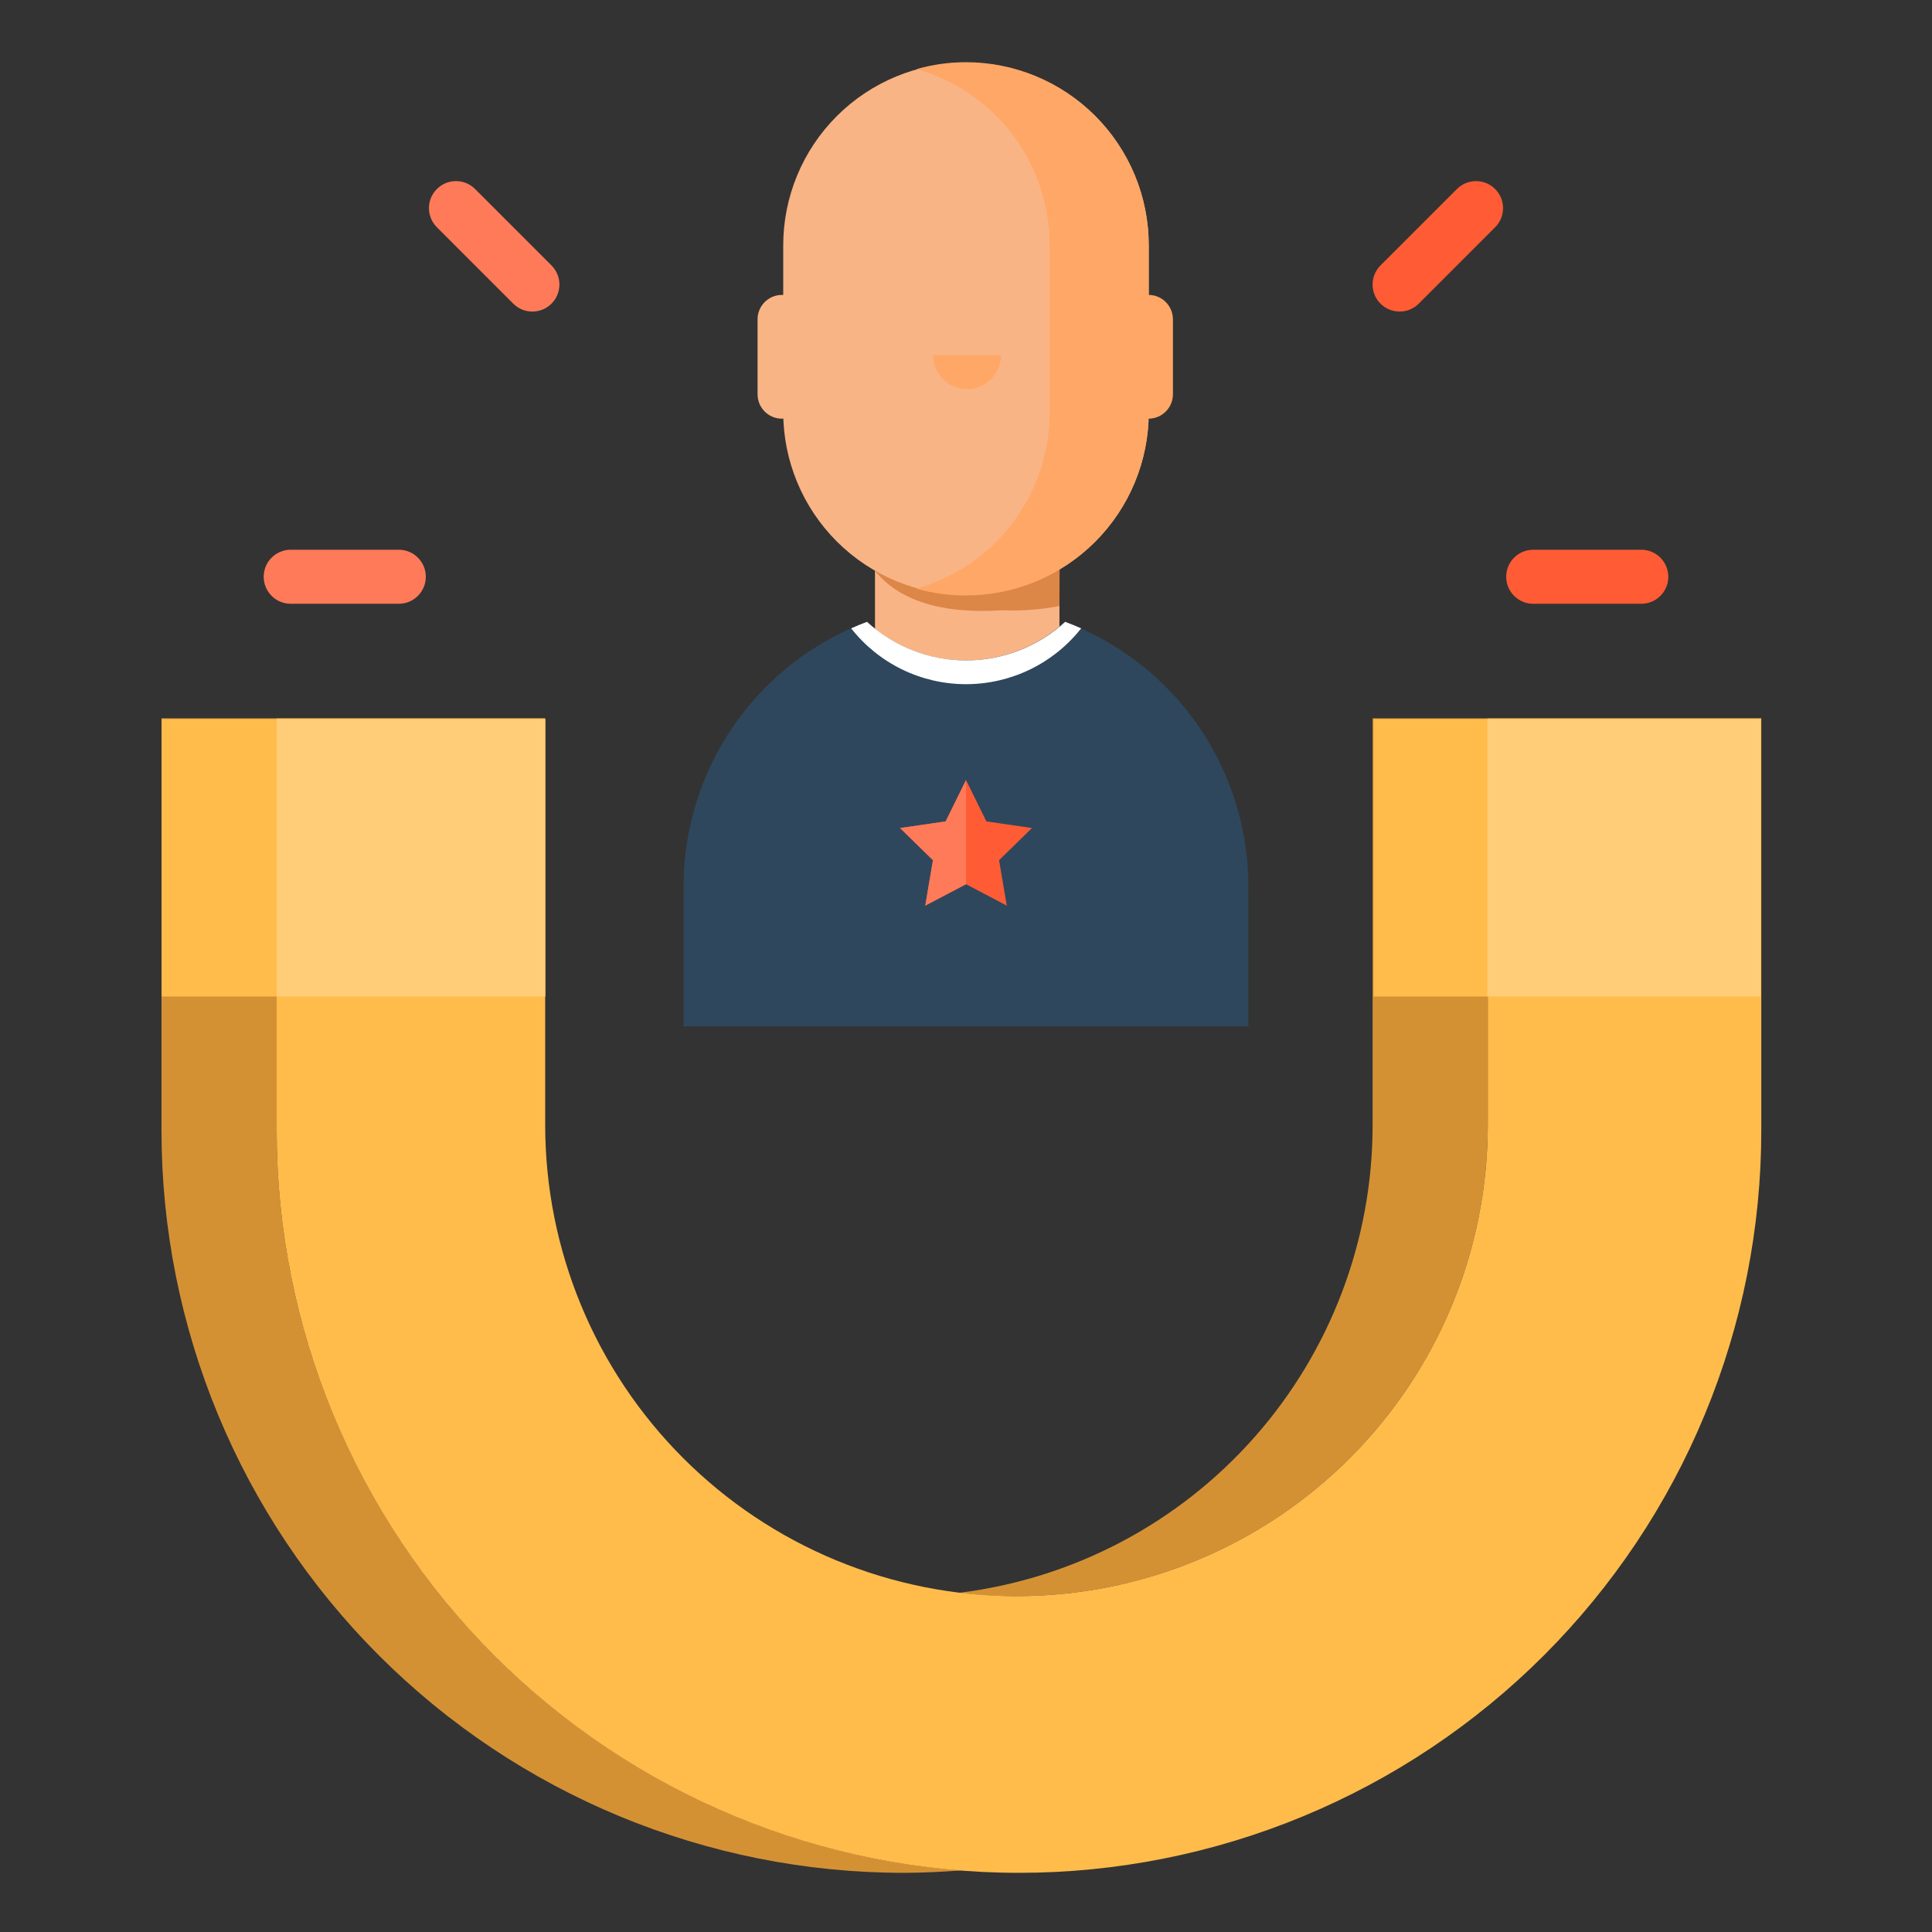 <svg width="128" height="128" viewBox="0 0 128 128" fill="none" xmlns="http://www.w3.org/2000/svg">
<rect x="0" y="0" width="128" height="128" fill="#333333" stroke="none"/>
<path d="M67.349 105.75C75.629 105.75 83.57 102.461 89.425 96.606C95.28 90.751 98.569 82.81 98.569 74.53V47.59H90.939V74.53C90.943 82.152 88.157 89.513 83.108 95.223C78.059 100.934 71.095 104.6 63.529 105.53C64.797 105.684 66.073 105.758 67.349 105.75Z" fill="#D49134"/>
<path d="M18.329 74.9V47.59H10.699V74.9C10.699 87.943 15.881 100.452 25.104 109.675C34.327 118.898 46.836 124.08 59.879 124.08C61.159 124.08 62.429 124.01 63.689 123.92C51.346 122.958 39.821 117.377 31.412 108.29C23.004 99.204 18.332 87.28 18.329 74.9Z" fill="#D49134"/>
<path d="M98.57 47.59V74.53C98.57 82.81 95.281 90.751 89.426 96.606C83.571 102.461 75.63 105.75 67.35 105.75C63.249 105.751 59.189 104.945 55.4 103.376C51.611 101.808 48.168 99.508 45.268 96.609C42.368 93.71 40.067 90.268 38.498 86.48C36.928 82.691 36.12 78.631 36.12 74.53V47.59H18.33V74.9C18.33 87.943 23.512 100.452 32.735 109.675C41.958 118.898 54.467 124.08 67.51 124.08C73.969 124.08 80.364 122.808 86.33 120.336C92.297 117.865 97.719 114.242 102.286 109.675C106.852 105.109 110.475 99.687 112.946 93.72C115.418 87.753 116.69 81.358 116.69 74.9V47.59H98.57Z" fill="#FFBC4B"/>
<path d="M36.13 47.641H18.33V66.021H36.13V47.641Z" fill="#FFCD78"/>
<path d="M18.331 47.641H10.711V66.021H18.331V47.641Z" fill="#FFBC4B"/>
<path d="M98.62 47.641H91V66.021H98.62V47.641Z" fill="#FFBC4B"/>
<path d="M116.649 47.641H98.539V66.021H116.649V47.641Z" fill="#FFCD78"/>
<path d="M70.191 36.281H57.971V44.481H70.191V36.281Z" fill="#F9B485"/>
<path opacity="0.65" d="M70.191 40.151C68.936 40.391 67.657 40.485 66.381 40.431C64.241 40.571 59.071 40.641 57.221 36.591V36.281H70.221L70.191 40.151Z" fill="#CC6D29"/>
<path d="M64.001 4.148C60.789 4.148 57.709 5.424 55.438 7.695C53.166 9.966 51.891 13.047 51.891 16.258V27.318C51.893 30.529 53.17 33.606 55.441 35.875C57.712 38.144 60.791 39.418 64.001 39.418C67.211 39.418 70.289 38.144 72.56 35.875C74.831 33.606 76.108 30.529 76.111 27.318V16.258C76.111 14.668 75.797 13.093 75.189 11.624C74.58 10.155 73.688 8.82 72.564 7.695C71.439 6.571 70.104 5.679 68.635 5.07C67.166 4.462 65.591 4.148 64.001 4.148Z" fill="#F9B485"/>
<path d="M61.82 23.531C61.82 24.128 62.057 24.7 62.479 25.122C62.901 25.544 63.474 25.781 64.07 25.781C64.667 25.781 65.239 25.544 65.661 25.122C66.083 24.7 66.32 24.128 66.32 23.531H61.82Z" fill="#FFA766"/>
<path d="M64.001 4.121C62.892 4.12 61.787 4.275 60.721 4.581C63.26 5.296 65.496 6.821 67.088 8.924C68.68 11.027 69.542 13.593 69.541 16.231V27.321C69.546 29.965 68.686 32.538 67.091 34.647C65.497 36.756 63.256 38.285 60.711 39.001C61.778 39.304 62.882 39.455 63.991 39.451C65.583 39.451 67.159 39.137 68.63 38.527C70.1 37.917 71.436 37.024 72.561 35.897C73.686 34.77 74.578 33.433 75.185 31.962C75.792 30.49 76.104 28.913 76.101 27.321V16.231C76.101 13.021 74.826 9.942 72.558 7.672C70.289 5.401 67.211 4.124 64.001 4.121Z" fill="#FFA766"/>
<path d="M53.419 21.159C53.419 20.264 52.696 19.539 51.804 19.539C50.913 19.539 50.19 20.264 50.19 21.159V26.119C50.19 27.014 50.913 27.739 51.804 27.739C52.696 27.739 53.419 27.014 53.419 26.119V21.159Z" fill="#F9B485"/>
<path d="M77.71 21.159C77.71 20.264 76.987 19.539 76.096 19.539C75.204 19.539 74.481 20.264 74.481 21.159V26.119C74.481 27.014 75.204 27.739 76.096 27.739C76.987 27.739 77.71 27.014 77.71 26.119V21.159Z" fill="#FFA766"/>
<path d="M70.549 41.199C68.758 42.843 66.415 43.755 63.984 43.755C61.553 43.755 59.21 42.843 57.419 41.199C53.854 42.54 50.782 44.937 48.615 48.069C46.448 51.201 45.287 54.92 45.289 58.729V67.999H82.709V58.729C82.709 54.917 81.544 51.195 79.371 48.062C77.198 44.93 74.12 42.535 70.549 41.199Z" fill="#2E475D"/>
<path d="M64.001 45.329C65.469 45.329 66.919 44.996 68.24 44.355C69.562 43.714 70.721 42.782 71.631 41.629C71.281 41.479 70.931 41.329 70.571 41.199C68.779 42.843 66.437 43.755 64.006 43.755C61.575 43.755 59.232 42.843 57.441 41.199C57.091 41.329 56.731 41.479 56.391 41.629C57.296 42.782 58.452 43.714 59.77 44.355C61.088 44.996 62.535 45.329 64.001 45.329Z" fill="white"/>
<path d="M108.739 40.002C109.728 40.002 110.529 39.2 110.529 38.212C110.529 37.223 109.728 36.422 108.739 36.422H101.579C100.591 36.422 99.789 37.223 99.789 38.212C99.789 39.2 100.591 40.002 101.579 40.002H108.739Z" fill="#FF5C35"/>
<path d="M31.475 12.523C30.776 11.824 29.642 11.824 28.944 12.523C28.244 13.222 28.244 14.356 28.944 15.055L34.006 20.118C34.705 20.817 35.839 20.817 36.538 20.118C37.237 19.419 37.237 18.285 36.538 17.586L31.475 12.523Z" fill="#FF7A59"/>
<path d="M99.057 15.055C99.756 14.356 99.756 13.223 99.057 12.524C98.358 11.825 97.224 11.825 96.525 12.524L91.462 17.586C90.763 18.285 90.763 19.419 91.462 20.118C92.161 20.817 93.295 20.817 93.994 20.118L99.057 15.055Z" fill="#FF5C35"/>
<path d="M26.421 40.002C27.41 40.002 28.211 39.2 28.211 38.212C28.211 37.223 27.41 36.422 26.421 36.422H19.261C18.272 36.422 17.471 37.223 17.471 38.212C17.471 39.2 18.272 40.002 19.261 40.002H26.421Z" fill="#FF7A59"/>
<path d="M64.001 51.68L65.351 54.42L68.371 54.86L66.191 56.99L66.701 60L64.001 58.58L61.301 60L61.811 56.99L59.631 54.86L62.651 54.42L64.001 51.68Z" fill="#FF5C35"/>
<path d="M64.001 58.58L61.301 60L61.811 56.99L59.631 54.86L62.651 54.42L64.001 51.68V58.58Z" fill="#FF7A59"/>
</svg>